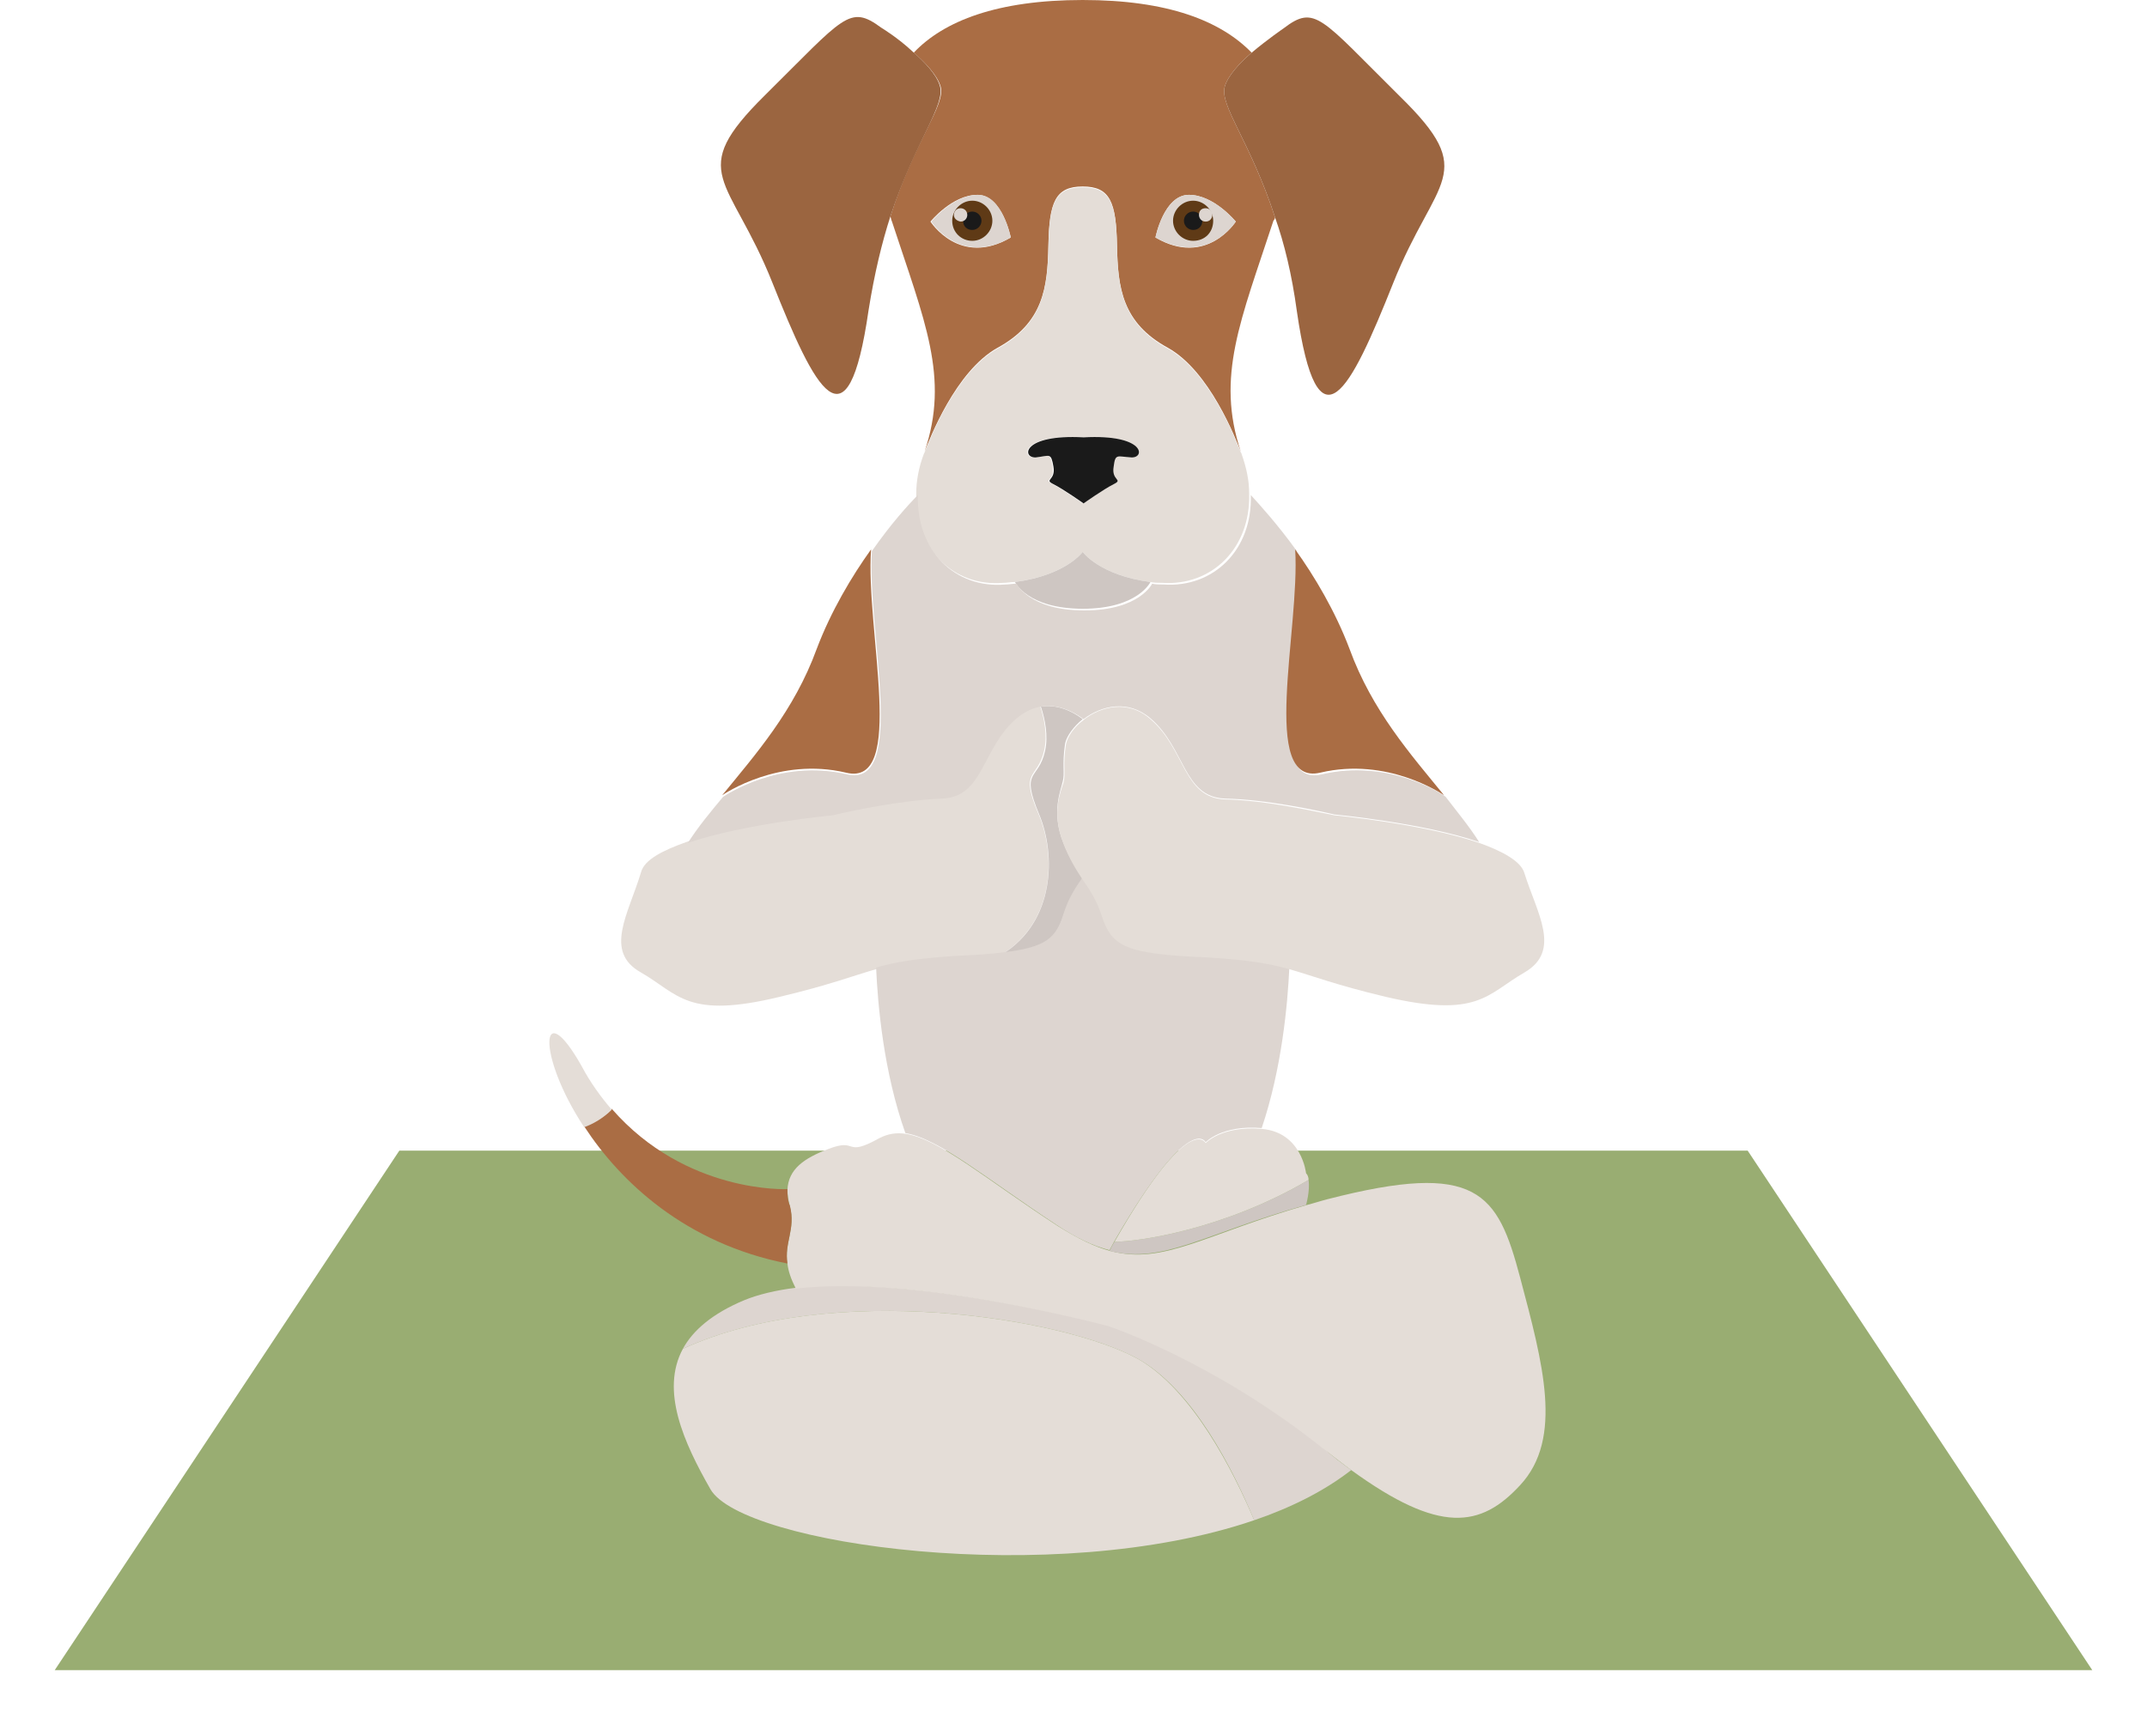 <?xml version="1.0" encoding="UTF-8"?> <svg xmlns="http://www.w3.org/2000/svg" width="157" height="127" viewBox="0 0 157 127" fill="none"> <g filter="url(#filter0_d)"> <path d="M127.8 80.166H78.5H29.2L4 118.167H78.5H153L127.8 80.166Z" fill="#99AD72"></path> </g> <path d="M93.241 15.903C91.406 10.276 89.143 7.707 89.571 6.3C89.816 5.505 90.672 4.587 91.528 3.853C89.265 1.529 85.412 0 79.173 0C72.934 0 69.019 1.529 66.817 3.853C67.674 4.587 68.53 5.505 68.774 6.3C69.203 7.646 66.878 10.276 65.105 15.842C65.166 15.964 65.166 16.087 65.227 16.209C67.612 23.488 69.447 27.586 67.612 33.03C67.979 32.112 69.875 27.158 72.934 25.445C76.298 23.61 76.604 21.041 76.665 17.922C76.726 14.802 77.154 13.64 79.173 13.64C81.191 13.64 81.619 14.802 81.68 17.922C81.742 21.041 82.047 23.61 85.412 25.445C88.47 27.158 90.366 32.112 90.733 33.03C88.898 27.525 90.733 23.427 93.118 16.148C93.18 16.087 93.241 15.964 93.241 15.903ZM68.04 16.209C68.04 16.209 69.631 14.252 71.466 14.252C73.301 14.252 73.912 17.371 73.912 17.371C70.181 19.573 68.04 16.209 68.04 16.209ZM84.494 17.371C84.494 17.371 85.106 14.252 86.941 14.252C88.776 14.252 90.366 16.209 90.366 16.209C90.366 16.209 88.225 19.573 84.494 17.371Z" fill="#AA6D44"></path> <path d="M90.794 33.213C90.794 33.213 90.794 33.152 90.733 33.091C90.366 32.173 88.47 27.219 85.412 25.506C82.048 23.671 81.742 21.102 81.681 17.983C81.62 14.863 81.191 13.701 79.173 13.701C77.154 13.701 76.726 14.863 76.665 17.983C76.604 21.102 76.298 23.671 72.934 25.506C69.876 27.219 67.98 32.173 67.612 33.091C67.551 33.213 67.551 33.213 67.551 33.213C67.184 34.192 67.001 35.17 67.001 36.088C66.879 40.186 69.753 42.938 73.362 42.633C73.668 42.633 73.913 42.571 74.218 42.571C77.95 42.082 79.173 40.37 79.173 40.37C79.173 40.37 80.396 42.082 84.127 42.571C84.372 42.633 84.678 42.633 84.984 42.633C88.592 42.877 91.467 40.125 91.345 36.088C91.345 35.17 91.161 34.253 90.794 33.213ZM82.659 33.458C81.62 33.397 81.497 33.152 81.375 34.131C81.191 35.17 82.109 35.048 81.375 35.415C80.641 35.782 79.173 36.822 79.173 36.822C79.173 36.822 77.705 35.782 76.971 35.415C76.237 35.048 77.154 35.17 76.971 34.131C76.787 33.091 76.726 33.335 75.686 33.458C74.647 33.519 74.647 31.745 79.173 31.99C83.76 31.745 83.76 33.519 82.659 33.458Z" fill="#E4DDD7"></path> <path d="M82.721 33.458C81.681 33.397 81.559 33.152 81.437 34.13C81.253 35.17 82.171 35.048 81.437 35.415C80.703 35.782 79.235 36.822 79.235 36.822C79.235 36.822 77.767 35.782 77.033 35.415C76.299 35.048 77.216 35.17 77.033 34.13C76.849 33.091 76.788 33.335 75.748 33.458C74.708 33.519 74.708 31.745 79.235 31.99C83.761 31.745 83.761 33.519 82.721 33.458Z" fill="#1A1A1A"></path> <path d="M101.866 20.735C98.746 28.564 96.361 33.335 94.832 22.754C94.465 20.062 93.914 17.799 93.241 15.903C91.406 10.276 89.143 7.707 89.571 6.3C89.816 5.505 90.672 4.587 91.529 3.853C92.691 2.875 93.853 2.08 93.853 2.08C96.177 0.306 96.544 1.284 102.355 7.034C108.227 12.784 104.985 12.906 101.866 20.735Z" fill="#9B6540"></path> <path d="M90.366 16.209C90.366 16.209 88.286 19.512 84.494 17.371C84.494 17.371 85.106 14.252 86.941 14.252C88.776 14.252 90.366 16.209 90.366 16.209Z" fill="#DDD5D0"></path> <path d="M65.105 15.842C64.493 17.738 63.943 20.001 63.514 22.693C61.985 33.274 59.6 28.503 56.48 20.674C53.361 12.845 50.119 12.723 55.93 6.973C61.741 1.223 62.108 0.306 64.432 2.019C64.432 2.019 65.655 2.753 66.756 3.792C67.613 4.526 68.469 5.444 68.714 6.239C69.203 7.646 66.94 10.276 65.105 15.842Z" fill="#9B6540"></path> <path d="M84.128 42.571C84.128 42.571 83.21 44.529 79.173 44.529C75.136 44.529 74.219 42.571 74.219 42.571C77.95 42.082 79.173 40.369 79.173 40.369C79.173 40.369 80.397 42.082 84.128 42.571Z" fill="#CEC6C2"></path> <path d="M73.912 17.371C70.181 19.512 68.102 16.209 68.102 16.209C68.102 16.209 69.692 14.252 71.527 14.252C73.301 14.252 73.912 17.371 73.912 17.371Z" fill="#DDD5D0"></path> <path d="M69.631 16.148C69.631 15.352 70.304 14.68 71.099 14.68C71.894 14.68 72.567 15.352 72.567 16.148C72.567 16.943 71.894 17.616 71.099 17.616C70.304 17.616 69.631 17.004 69.631 16.148Z" fill="#5F3A16"></path> <path d="M70.426 16.148C70.426 15.781 70.732 15.475 71.099 15.475C71.466 15.475 71.771 15.781 71.771 16.148C71.771 16.515 71.466 16.82 71.099 16.82C70.732 16.82 70.426 16.576 70.426 16.148Z" fill="#1A1A1A"></path> <path d="M69.754 15.72C69.754 15.475 69.937 15.23 70.243 15.23C70.488 15.23 70.733 15.414 70.733 15.72C70.733 15.964 70.549 16.209 70.243 16.209C69.937 16.148 69.754 15.964 69.754 15.72Z" fill="#DDD5D0"></path> <path d="M88.715 16.148C88.715 15.352 88.042 14.68 87.247 14.68C86.452 14.68 85.779 15.352 85.779 16.148C85.779 16.943 86.452 17.616 87.247 17.616C88.104 17.616 88.715 17.004 88.715 16.148Z" fill="#5F3A16"></path> <path d="M87.92 16.148C87.92 15.781 87.614 15.475 87.247 15.475C86.88 15.475 86.574 15.781 86.574 16.148C86.574 16.515 86.88 16.82 87.247 16.82C87.614 16.82 87.92 16.576 87.92 16.148Z" fill="#1A1A1A"></path> <path d="M88.653 15.72C88.653 15.475 88.47 15.23 88.164 15.23C87.858 15.23 87.675 15.414 87.675 15.72C87.675 15.964 87.858 16.209 88.164 16.209C88.47 16.209 88.653 15.964 88.653 15.72Z" fill="#DDD5D0"></path> <path d="M61.863 56.517C56.97 55.355 52.994 58.047 52.81 58.169C55.257 55.172 58.071 51.991 59.722 47.465C60.762 44.712 62.291 42.143 63.698 40.186C63.27 46.058 66.328 57.618 61.863 56.517Z" fill="#AA6D44"></path> <path d="M73.301 69.79C72.384 69.913 71.344 69.974 69.998 70.035C67.123 70.157 65.594 70.463 64.065 70.891C62.352 71.381 60.64 72.053 57.031 72.91C50.242 74.561 49.63 72.726 46.877 71.136C44.125 69.607 45.96 66.854 46.877 63.796C47.122 62.879 48.468 62.206 50.181 61.594C54.279 60.187 60.762 59.576 60.762 59.576C62.108 59.27 65.717 58.475 68.775 58.352C71.833 58.291 71.65 54.682 74.219 52.48C74.769 51.991 75.442 51.746 76.054 51.624C76.359 52.541 76.604 53.765 76.359 54.866C75.87 57.068 74.525 56.212 75.931 59.514C77.216 62.511 77.155 67.344 73.301 69.79Z" fill="#E4DDD7"></path> <path d="M77.766 61.655C78.194 62.756 78.745 63.551 79.173 64.285C78.622 65.08 78.133 65.876 77.766 66.977C77.215 68.689 76.481 69.423 73.301 69.79C77.154 67.405 77.215 62.511 75.992 59.575C74.585 56.211 75.931 57.129 76.42 54.927C76.665 53.826 76.42 52.602 76.114 51.685C77.277 51.502 78.377 51.991 79.173 52.602C78.5 53.153 78.011 53.826 77.888 54.376C77.644 55.967 77.888 56.578 77.705 57.19C77.582 57.802 76.848 59.392 77.766 61.655Z" fill="#CEC6C2"></path> <path d="M94.281 70.83C94.159 73.46 93.731 78.17 92.263 82.513C89.327 82.268 88.165 83.553 88.165 83.553C88.165 83.553 87.064 81.167 81.498 90.77C81.375 91.015 81.253 91.198 81.131 91.443C79.969 91.137 78.745 90.587 77.277 89.608C72.078 86.183 68.714 83.308 66.206 82.88C64.616 78.415 64.188 73.522 64.065 70.769C65.595 70.341 67.124 70.096 69.999 69.913C71.344 69.852 72.384 69.79 73.302 69.668C76.482 69.301 77.216 68.628 77.767 66.854C78.134 65.692 78.623 64.958 79.173 64.163C79.724 64.958 80.213 65.753 80.58 66.854C81.314 69.056 82.293 69.607 88.348 69.852C91.223 70.157 92.752 70.402 94.281 70.83Z" fill="#DDD5D0"></path> <path d="M108.166 61.594C104.068 60.187 97.584 59.576 97.584 59.576C96.238 59.27 92.629 58.475 89.571 58.413C86.513 58.291 86.696 54.743 84.127 52.541C82.476 51.135 80.519 51.624 79.234 52.603C78.439 51.991 77.277 51.502 76.176 51.685C75.564 51.746 74.953 52.052 74.341 52.541C71.772 54.743 71.955 58.291 68.897 58.413C65.839 58.536 62.169 59.331 60.884 59.637C60.884 59.637 54.401 60.248 50.303 61.655C51.037 60.493 51.954 59.392 52.872 58.291C53.055 58.169 57.031 55.477 61.924 56.64C66.389 57.679 63.392 46.119 63.759 40.308C65.166 38.29 66.451 36.883 67.123 36.21C67.001 40.308 69.876 43.061 73.485 42.755C73.79 42.755 74.035 42.694 74.341 42.694C74.341 42.694 75.258 44.651 79.295 44.651C83.332 44.651 84.25 42.694 84.25 42.694C84.494 42.755 84.8 42.755 85.106 42.755C88.715 43 91.59 40.247 91.467 36.21C92.079 36.883 93.425 38.351 94.832 40.308C95.198 46.18 92.201 57.741 96.666 56.64C101.56 55.477 105.535 58.108 105.719 58.291C106.514 59.331 107.432 60.432 108.166 61.594Z" fill="#DDD5D0"></path> <path d="M105.597 58.169C105.414 58.047 101.438 55.355 96.545 56.517C92.079 57.557 95.077 45.997 94.71 40.186C96.117 42.143 97.646 44.712 98.685 47.465C100.337 51.991 103.151 55.172 105.597 58.169Z" fill="#AA6D44"></path> <path d="M111.469 71.136C108.716 72.726 108.104 74.5 101.315 72.91C97.706 72.053 95.994 71.38 94.281 70.891C92.752 70.463 91.223 70.218 88.348 70.035C82.292 69.79 81.314 69.24 80.58 67.038C80.213 65.876 79.724 65.141 79.173 64.346C78.684 63.612 78.194 62.817 77.766 61.716C76.849 59.453 77.583 57.863 77.766 57.251C77.95 56.578 77.705 55.967 77.95 54.438C78.072 53.887 78.5 53.214 79.234 52.664C80.457 51.685 82.476 51.135 84.127 52.602C86.696 54.804 86.513 58.352 89.571 58.474C92.629 58.536 96.299 59.392 97.584 59.637C97.584 59.637 104.067 60.248 108.166 61.655C109.878 62.267 111.224 63.001 111.469 63.857C112.386 66.793 114.221 69.546 111.469 71.136Z" fill="#E4DDD7"></path> <path d="M98.807 107.53C96.85 109.059 94.403 110.282 91.712 111.199C90.183 107.53 87.247 101.658 83.21 99.394C77.766 96.397 60.884 93.645 49.935 98.66C50.669 97.315 52.076 96.091 54.401 95.113C55.441 94.685 56.725 94.379 58.193 94.195C67.001 93.217 81.069 96.948 81.069 96.948C81.069 96.948 88.776 99.517 96.727 105.878C97.461 106.551 98.134 107.04 98.807 107.53Z" fill="#DDD5D0"></path> <path d="M91.712 111.199C77.032 116.215 54.279 112.973 51.955 108.936C49.997 105.511 48.285 101.719 49.936 98.66C60.824 93.645 77.766 96.397 83.21 99.394C87.186 101.658 90.183 107.591 91.712 111.199Z" fill="#E4DDD7"></path> <path d="M111.163 108.631C108.288 111.75 105.291 112.239 98.808 107.53C98.135 107.04 97.462 106.49 96.728 105.939C88.776 99.578 81.07 97.009 81.07 97.009C81.07 97.009 67.001 93.217 58.194 94.257C57.827 93.523 57.643 92.972 57.582 92.422C57.337 90.892 58.194 89.914 57.765 88.262C57.643 87.773 57.582 87.406 57.582 87.039C57.643 85.51 58.805 84.715 60.579 84.042C62.781 83.186 61.68 84.715 64.31 83.247C64.922 82.941 65.534 82.819 66.267 82.941C68.775 83.369 72.078 86.244 77.338 89.669C78.806 90.587 80.03 91.198 81.192 91.504C85.107 92.544 88.104 90.281 95.566 88.14C96.055 88.018 96.606 87.834 97.095 87.712C108.044 84.898 109.512 87.222 111.163 93.461C112.815 99.7 114.344 105.205 111.163 108.631Z" fill="#E4DDD7"></path> <path d="M95.504 88.14C88.042 90.219 85.106 92.483 81.13 91.504C81.252 91.259 81.374 91.015 81.497 90.831C83.148 90.831 89.448 89.975 95.687 86.305C95.81 87.1 95.504 88.14 95.504 88.14Z" fill="#CEC6C2"></path> <path d="M95.689 86.305C89.45 89.975 83.15 90.831 81.498 90.831C87.003 81.167 88.165 83.614 88.165 83.614C88.165 83.614 89.327 82.329 92.263 82.574C95.199 82.819 95.505 85.816 95.505 85.816C95.627 85.938 95.689 86.122 95.689 86.305Z" fill="#E4DDD7"></path> <path d="M57.581 92.422C50.119 90.954 45.348 86.427 42.718 82.39C43.391 82.146 44.186 81.718 44.736 81.106C50.18 87.345 57.581 86.978 57.581 86.978C57.581 87.345 57.581 87.773 57.765 88.201C58.193 89.914 57.336 90.892 57.581 92.422Z" fill="#AA6D44"></path> <path d="M44.737 81.167C44.125 81.779 43.391 82.207 42.718 82.451C39.171 77.069 39.538 72.665 42.535 77.986C43.147 79.149 43.942 80.249 44.737 81.167Z" fill="#E4DDD7"></path> <defs> <filter id="filter0_d" x="0" y="80.166" width="157" height="46" filterUnits="userSpaceOnUse" color-interpolation-filters="sRGB"> <feFlood flood-opacity="0" result="BackgroundImageFix"></feFlood> <feColorMatrix in="SourceAlpha" type="matrix" values="0 0 0 0 0 0 0 0 0 0 0 0 0 0 0 0 0 0 127 0"></feColorMatrix> <feOffset dy="4"></feOffset> <feGaussianBlur stdDeviation="2"></feGaussianBlur> <feColorMatrix type="matrix" values="0 0 0 0 0 0 0 0 0 0 0 0 0 0 0 0 0 0 0.25 0"></feColorMatrix> <feBlend mode="normal" in2="BackgroundImageFix" result="effect1_dropShadow"></feBlend> <feBlend mode="normal" in="SourceGraphic" in2="effect1_dropShadow" result="shape"></feBlend> </filter> </defs> </svg> 